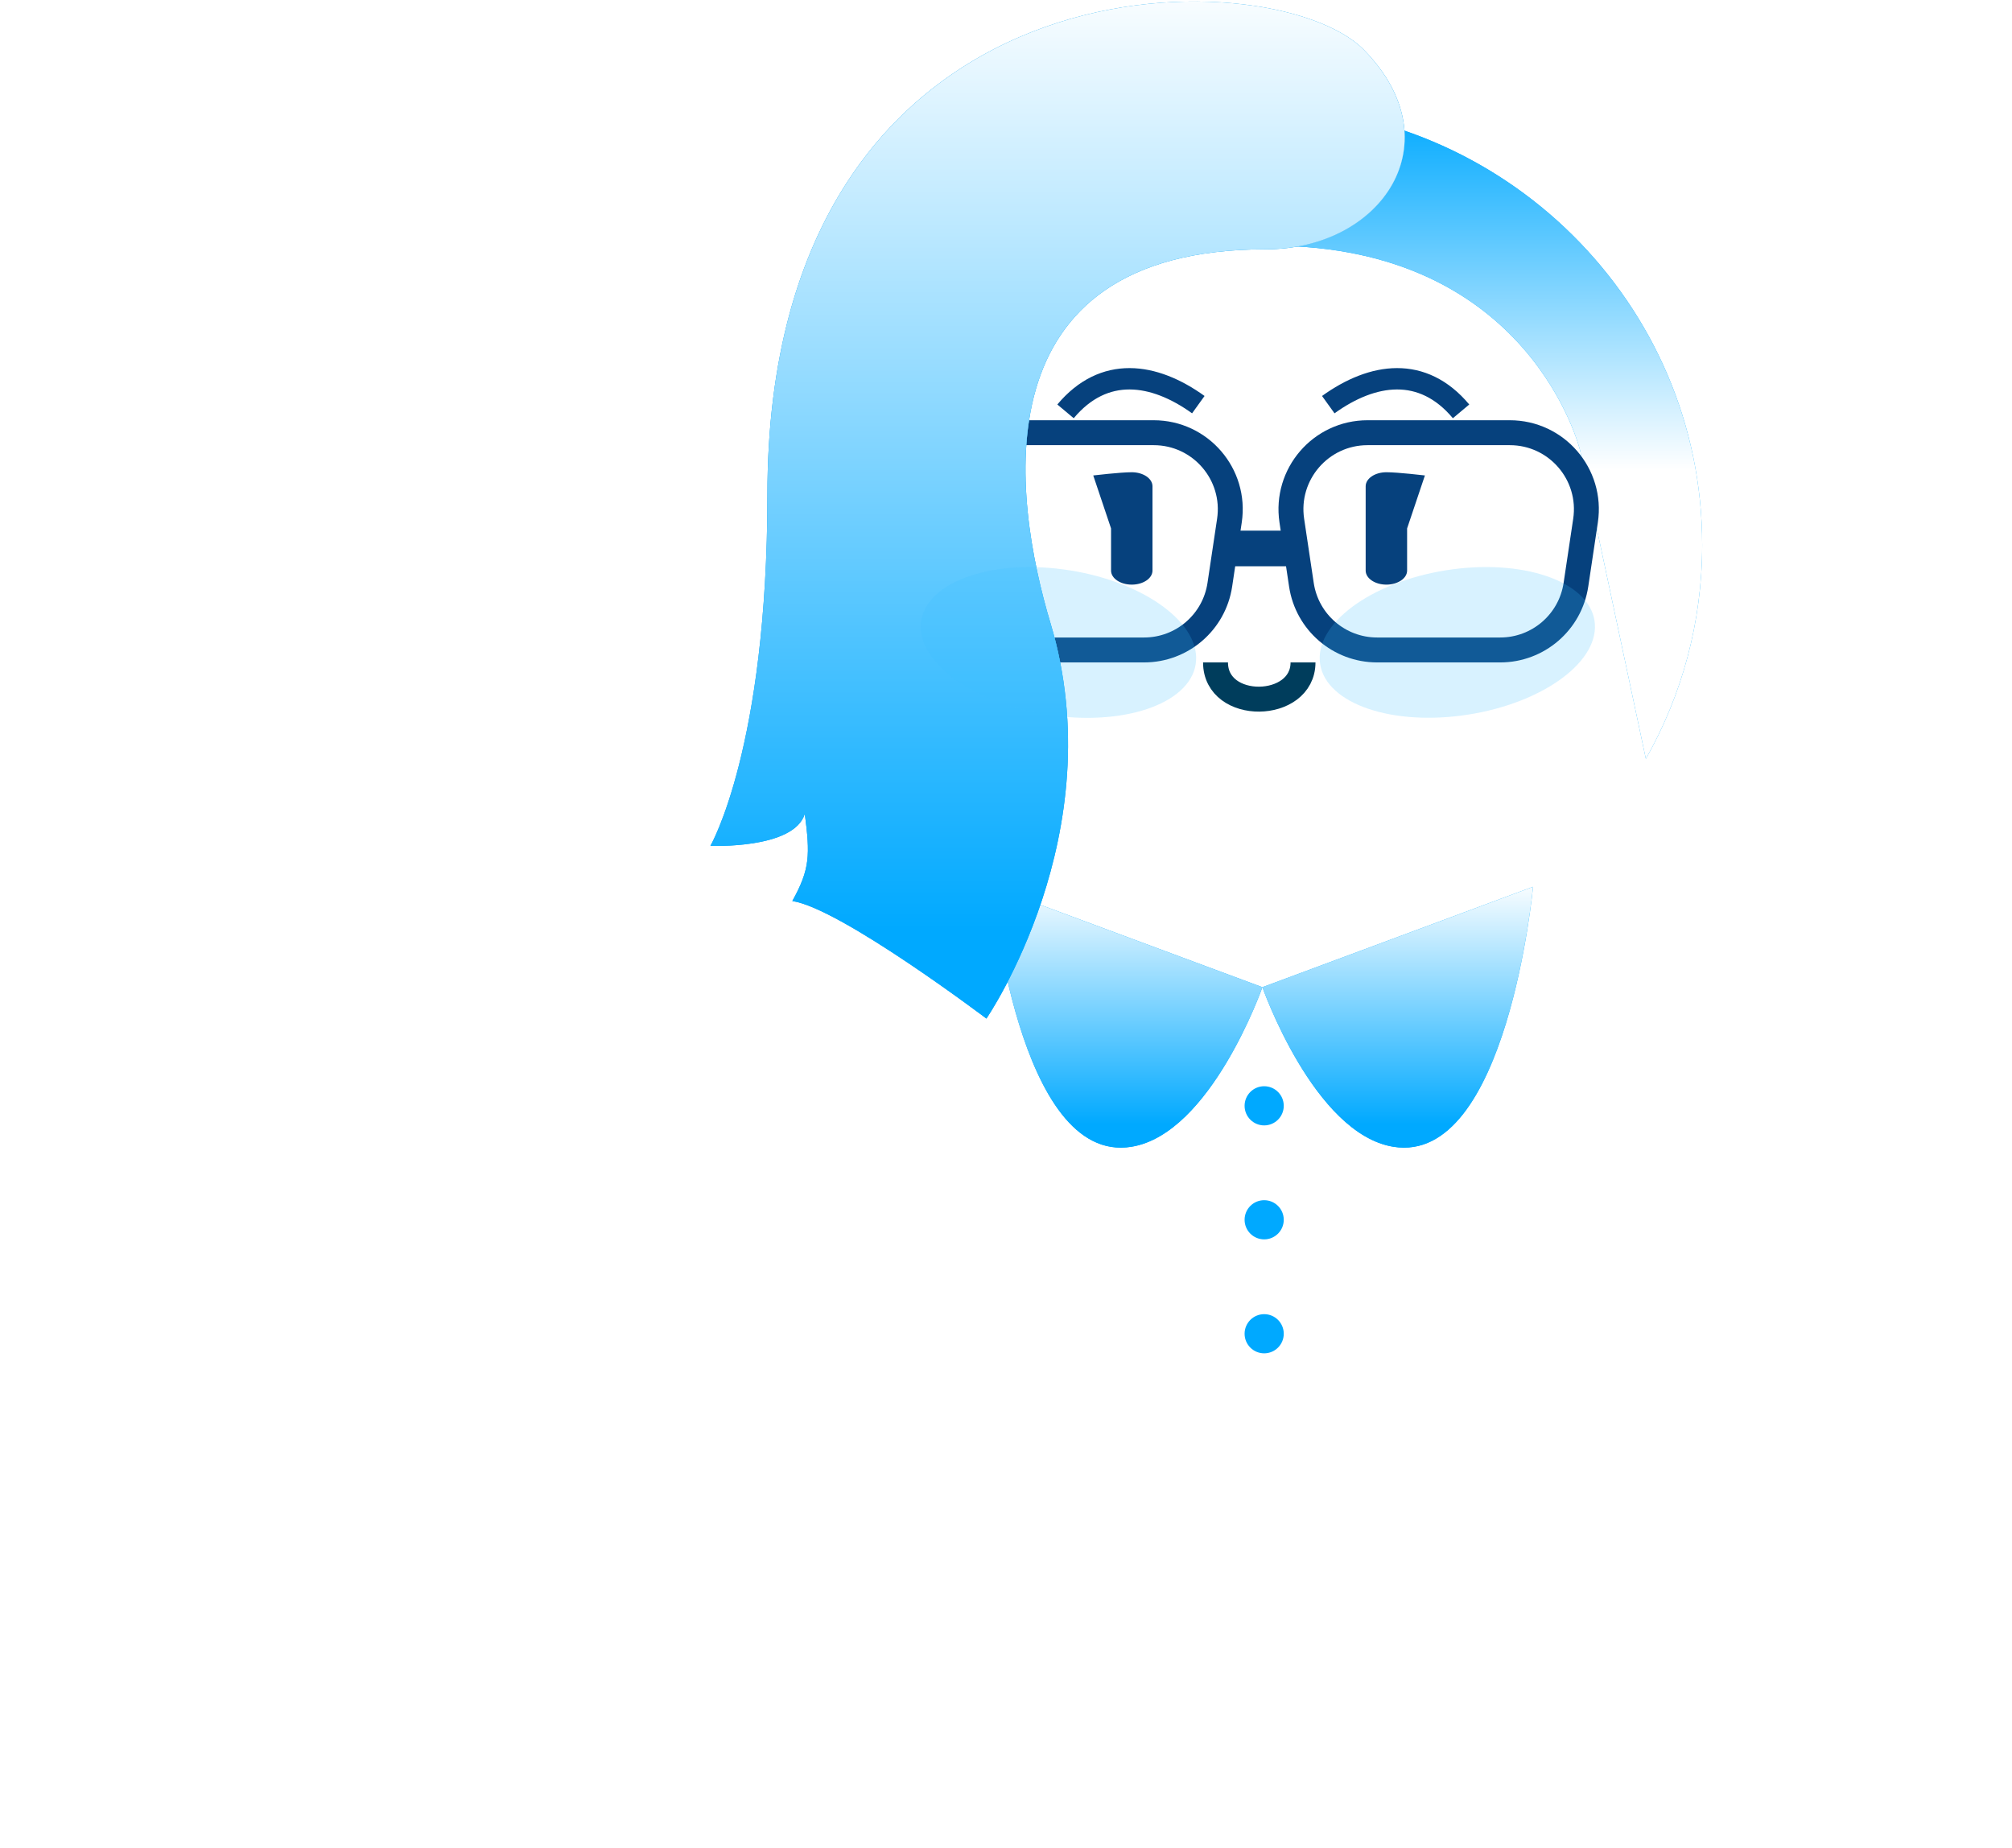 <?xml version="1.0" encoding="UTF-8"?> <svg xmlns="http://www.w3.org/2000/svg" width="565" height="519" viewBox="0 0 565 519" fill="none"><path fill-rule="evenodd" clip-rule="evenodd" d="M538.527 446.311L538.587 446.311H169.369C168.667 446.234 158.5 446.311 147 446.311C151.091 409.639 169.236 344.004 191.693 314.633C214.149 285.262 244.199 262.503 278.638 248.781C258.54 233.054 243.869 211.489 236.669 187.085C229.468 162.68 230.094 136.651 238.461 112.617C246.828 88.584 262.52 67.741 283.352 52.989C304.185 38.238 329.123 30.311 354.696 30.311C380.27 30.311 405.208 38.238 426.04 52.989C446.873 67.741 462.564 88.584 470.931 112.617C479.298 136.651 479.925 162.68 472.724 187.085C465.523 211.489 450.853 233.054 430.754 248.781C465.337 262.43 495.533 285.182 518.104 314.598C540.676 344.014 560.389 409.535 564.5 446.311C559.5 446.311 546.843 446.311 540.843 446.311H538.587C538.567 446.311 538.547 446.311 538.527 446.311Z" fill="white"></path><path fill-rule="evenodd" clip-rule="evenodd" d="M462.182 213.065C472.247 195.301 478 174.814 478 153C478 85.069 422.21 30 354.145 30C286.079 30 230.901 85.069 230.901 153C230.901 175.367 236.883 196.339 247.337 214.411L265.908 121.113C265.908 121.113 283.73 69 356.874 69C430.018 69 443.756 126.625 443.756 126.625L462.182 213.065Z" fill="#00A9FF"></path><path fill-rule="evenodd" clip-rule="evenodd" d="M462.182 213.065C472.247 195.301 478 174.814 478 153C478 85.069 422.21 30 354.145 30C286.079 30 230.901 85.069 230.901 153C230.901 175.367 236.883 196.339 247.337 214.411L265.908 121.113C265.908 121.113 283.73 69 356.874 69C430.018 69 443.756 126.625 443.756 126.625L462.182 213.065Z" fill="url(#paint0_linear_1668_218)"></path><path d="M284.022 121.5H323.978C337.12 121.5 347.187 133.187 345.241 146.184L342.546 164.184C340.969 174.711 331.927 182.5 321.283 182.5H286.717C276.073 182.5 267.03 174.711 265.454 164.184L262.759 146.184C260.813 133.187 270.88 121.5 284.022 121.5Z" stroke="#06417D" stroke-width="7"></path><path d="M384.022 121.5H423.978C437.12 121.5 447.187 133.187 445.241 146.184L442.546 164.184C440.969 174.711 431.927 182.5 421.283 182.5H386.717C376.073 182.5 367.03 174.711 365.454 164.184L362.759 146.184C360.813 133.187 370.88 121.5 384.022 121.5Z" stroke="#06417D" stroke-width="7"></path><rect x="348.5" y="151.5" width="11" height="5" fill="#06417D" stroke="#06417D" stroke-width="5"></rect><path d="M341.337 186C341.337 199.976 365.907 199.525 365.907 186" stroke="#003D5C" stroke-width="7"></path><path d="M336.505 113.621C324.005 104.621 310.005 102.621 299.215 115.504" stroke="#06417D" stroke-width="6"></path><path d="M373 113.621C385.5 104.621 399.5 102.621 410.289 115.504" stroke="#06417D" stroke-width="6"></path><path d="M307 133.5C307 133.5 314.605 132.598 317.818 132.598C321.031 132.598 323.636 134.364 323.636 136.542V160.211C323.636 162.39 321.031 164.156 317.818 164.156C314.605 164.156 312 162.39 312 160.211V148.377L307 133.5Z" fill="#06417D"></path><path d="M400.137 133.5C400.137 133.5 392.532 132.598 389.319 132.598C386.105 132.598 383.5 134.364 383.5 136.542V160.211C383.5 162.39 386.105 164.156 389.319 164.156C392.532 164.156 395.137 162.39 395.137 160.211V148.377L400.137 133.5Z" fill="#06417D"></path><path d="M159.239 445.79C155.818 445.799 151.789 445.81 147.56 445.811C149.65 427.554 155.168 402.276 162.936 377.885C170.786 353.235 180.916 329.551 192.09 314.936C214.457 285.682 244.377 263.002 278.669 249.307L352.869 269.482L352.997 269.517L353.126 269.483L430.722 249.305C465.157 262.928 495.224 285.601 517.708 314.902C528.942 329.543 539.493 353.214 547.751 377.853C555.924 402.236 561.833 427.509 563.94 445.811H540.843H538.587H538.585H169.392C169.142 445.79 168.354 445.782 167.197 445.778C165.963 445.775 164.266 445.777 162.233 445.782C161.301 445.784 160.3 445.787 159.239 445.79Z" fill="white" stroke="white"></path><path d="M89.372 236.782C94.98 224.772 109.262 219.582 121.273 225.19L151.174 239.151C163.184 244.759 168.374 259.041 162.766 271.052L152.189 293.704C146.581 305.714 132.299 310.904 120.289 305.296L90.388 291.334C78.378 285.727 73.188 271.444 78.795 259.434L89.372 236.782Z" fill="white"></path><path d="M170.509 265.273C175.864 262.35 186.917 264.018 189.84 269.373C192.551 274.338 189.773 276.264 185.115 279.475L163.25 293.141C161.868 294.093 160.324 294.784 158.693 295.18L153.568 296.423C143.129 298.954 135.077 287.265 141.162 278.414C142.203 276.899 143.586 275.651 145.2 274.77L170.509 265.273Z" fill="white"></path><path d="M112.642 186.947C114.745 182.443 120.101 180.497 124.604 182.6C129.108 184.703 131.054 190.059 128.952 194.562L106.528 242.585C104.425 247.089 99.07 249.035 94.566 246.932C90.062 244.829 88.116 239.474 90.219 234.97L112.642 186.947Z" fill="white"></path><path d="M136.747 184.959C138.85 180.455 144.206 178.508 148.709 180.611C153.213 182.714 155.159 188.07 153.056 192.574L128.518 245.127C126.415 249.631 121.059 251.577 116.555 249.474C112.051 247.371 110.105 242.016 112.208 237.512L136.747 184.959Z" fill="white"></path><path d="M160.852 182.97C162.955 178.466 168.31 176.52 172.814 178.623C177.318 180.726 179.264 186.082 177.161 190.586L148.815 251.294C146.712 255.798 141.356 257.744 136.852 255.641C132.349 253.538 130.402 248.182 132.505 243.678L160.852 182.97Z" fill="white"></path><path d="M174.803 202.728C176.906 198.224 182.261 196.278 186.765 198.381C191.269 200.484 193.215 205.84 191.112 210.343L158.958 279.206C156.855 283.71 151.499 285.656 146.996 283.553C142.492 281.451 140.546 276.095 142.649 271.591L174.803 202.728Z" fill="white"></path><path d="M114.141 283.545C75.641 335.045 -86.001 678.5 227 318" stroke="white" stroke-width="48"></path><path d="M94.141 314.545C55.642 366.045 -79.001 675.045 234 314.545" stroke="white" stroke-width="63"></path><path d="M354.5 277.189L430.5 249C430.5 249 423.217 327.191 391.272 322C368.928 318.369 354.5 277.189 354.5 277.189Z" fill="#00A9FF"></path><path d="M354.5 277.189L430.5 249C430.5 249 423.217 327.191 391.272 322C368.928 318.369 354.5 277.189 354.5 277.189Z" fill="url(#paint1_linear_1668_218)"></path><path d="M354.5 277.189L278.5 249C278.5 249 285.783 327.191 317.728 322C340.072 318.369 354.5 277.189 354.5 277.189Z" fill="#00A9FF"></path><path d="M354.5 277.189L278.5 249C278.5 249 285.783 327.191 317.728 322C340.072 318.369 354.5 277.189 354.5 277.189Z" fill="url(#paint2_linear_1668_218)"></path><path d="M215.5 138.999C215.5 -15 357.5 -12 383 14C408.5 40 387.949 69.999 355.5 69.999C274.293 69.999 284.5 139.999 295 174.999C312.7 233.999 277 285.999 277 285.999C277 285.999 236 254.999 222.5 252.999C227.5 243.999 227.5 239.999 226 228.499C223 238.499 199.5 237.499 199.5 237.499C199.5 237.499 215.5 209.996 215.5 138.999Z" fill="#D9D9D9"></path><path d="M215.5 138.999C215.5 -15 357.5 -12 383 14C408.5 40 387.949 69.999 355.5 69.999C274.293 69.999 284.5 139.999 295 174.999C312.7 233.999 277 285.999 277 285.999C277 285.999 236 254.999 222.5 252.999C227.5 243.999 227.5 239.999 226 228.499C223 238.499 199.5 237.499 199.5 237.499C199.5 237.499 215.5 209.996 215.5 138.999Z" fill="#00A9FF"></path><path d="M215.5 138.999C215.5 -15 357.5 -12 383 14C408.5 40 387.949 69.999 355.5 69.999C274.293 69.999 284.5 139.999 295 174.999C312.7 233.999 277 285.999 277 285.999C277 285.999 236 254.999 222.5 252.999C227.5 243.999 227.5 239.999 226 228.499C223 238.499 199.5 237.499 199.5 237.499C199.5 237.499 215.5 209.996 215.5 138.999Z" fill="url(#paint3_linear_1668_218)"></path><circle cx="355" cy="310.5" r="5.5" fill="#00A9FF"></circle><circle cx="355" cy="342.5" r="5.5" fill="#00A9FF"></circle><circle cx="355" cy="374.5" r="5.5" fill="#00A9FF"></circle><g opacity="0.2" filter="url(#filter0_f_1668_218)"><ellipse cx="409.24" cy="180.381" rx="39" ry="20.5" transform="rotate(-9.052 409.24 180.381)" fill="#3CBDFF"></ellipse></g><g opacity="0.2" filter="url(#filter1_f_1668_218)"><ellipse cx="39" cy="20.5" rx="39" ry="20.5" transform="matrix(-0.988 -0.157 -0.157 0.988 338.979 166.272)" fill="#3CBDFF"></ellipse></g><defs><filter id="filter0_f_1668_218" x="362.189" y="150.821" width="94.102" height="59.12" filterUnits="userSpaceOnUse" color-interpolation-filters="sRGB"><feFlood flood-opacity="0" result="BackgroundImageFix"></feFlood><feBlend mode="normal" in="SourceGraphic" in2="BackgroundImageFix" result="shape"></feBlend><feGaussianBlur stdDeviation="4.2" result="effect1_foregroundBlur_1668_218"></feGaussianBlur></filter><filter id="filter1_f_1668_218" x="250.189" y="150.821" width="94.102" height="59.12" filterUnits="userSpaceOnUse" color-interpolation-filters="sRGB"><feFlood flood-opacity="0" result="BackgroundImageFix"></feFlood><feBlend mode="normal" in="SourceGraphic" in2="BackgroundImageFix" result="shape"></feBlend><feGaussianBlur stdDeviation="4.2" result="effect1_foregroundBlur_1668_218"></feGaussianBlur></filter><linearGradient id="paint0_linear_1668_218" x1="353.98" y1="30" x2="353.98" y2="131.881" gradientUnits="userSpaceOnUse"><stop stop-color="#00A9FF"></stop><stop offset="1" stop-color="white"></stop></linearGradient><linearGradient id="paint1_linear_1668_218" x1="399.76" y1="247.047" x2="399.76" y2="315.729" gradientUnits="userSpaceOnUse"><stop stop-color="white"></stop><stop offset="1" stop-color="#00A9FF"></stop></linearGradient><linearGradient id="paint2_linear_1668_218" x1="309.24" y1="247.047" x2="309.24" y2="315.729" gradientUnits="userSpaceOnUse"><stop stop-color="white"></stop><stop offset="1" stop-color="#00A9FF"></stop></linearGradient><linearGradient id="paint3_linear_1668_218" x1="298.163" y1="-6.824" x2="298.163" y2="261.5" gradientUnits="userSpaceOnUse"><stop stop-color="white"></stop><stop offset="1" stop-color="#00A9FF"></stop></linearGradient></defs></svg> 